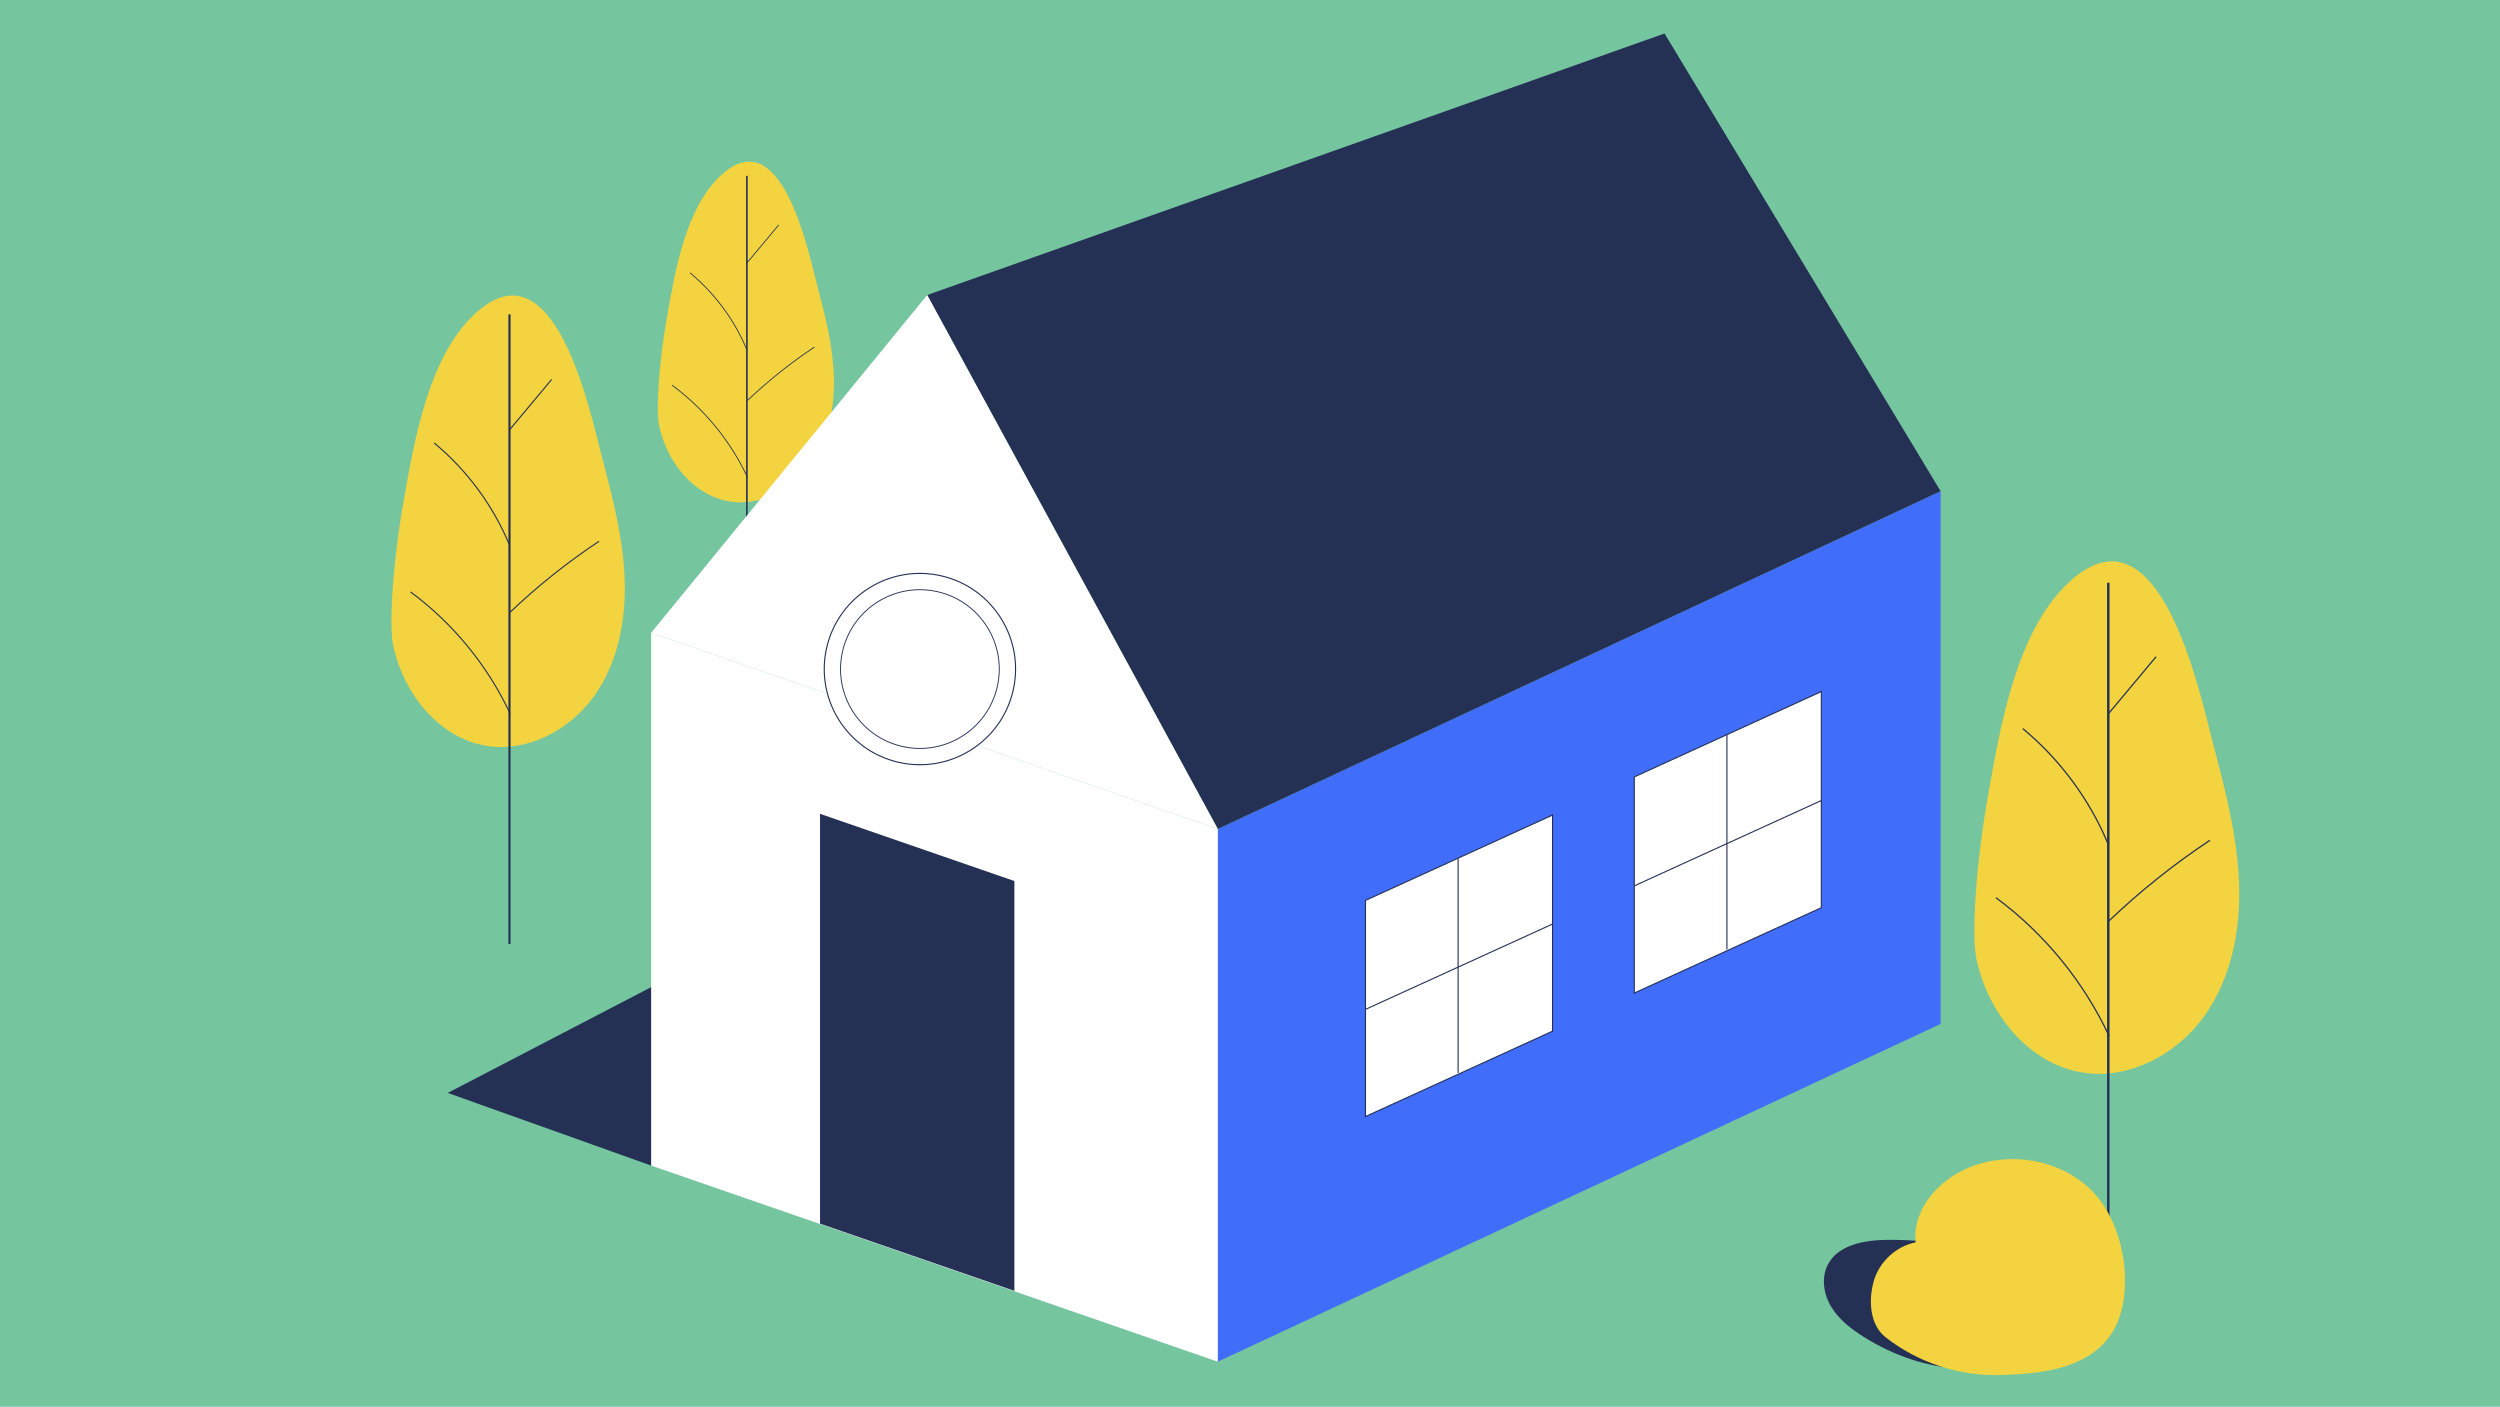 <svg width="1166" height="656" viewBox="0 0 1166 656" fill="none" xmlns="http://www.w3.org/2000/svg">
<rect x="0" y="0" width="1166" height="656" fill="#808080" stroke="none"/>
<g clip-path="url(#clip0_361_14925)">
<rect width="1166" height="656" fill="#B2EBF9"/>
<path d="M1178.15 -344H-12.15V736H1178.15V-344Z" fill="#75C69F"/>
<path d="M311.21 147.05C307.12 170.04 305.97 191.39 307.39 198.36C310.86 215.3 323.54 231.37 340.64 233.94C354.98 236.1 369.65 228.22 378.1 216.44C386.55 204.65 389.43 189.6 388.9 175.11C388.36 160.62 384.66 146.45 380.97 132.42C376.69 116.11 364.24 55.65 336.1 81.91C319.82 97.1 314.91 126.29 311.21 147.05Z" fill="#F3D33F"/>
<path d="M348.35 82V303.62" stroke="#253055" stroke-width="0.75" stroke-miterlimit="10"/>
<path d="M379.86 161.87C368.73 169.26 358.24 177.63 348.56 186.84" stroke="#253055" stroke-width="0.39" stroke-miterlimit="10"/>
<path d="M348.39 163.26C342.63 149.34 333.43 136.86 321.83 127.24" stroke="#253055" stroke-width="0.39" stroke-miterlimit="10"/>
<path d="M348.31 122.71C353.26 116.79 358.21 110.86 363.17 104.94" stroke="#253055" stroke-width="0.39" stroke-miterlimit="10"/>
<path d="M348.62 222.62C340.71 205.69 328.52 190.79 313.5 179.68" stroke="#253055" stroke-width="0.39" stroke-miterlimit="10"/>
<path d="M303.69 543.62L208.82 509.74L335.87 443.67L339.26 516.51L303.69 543.62Z" fill="#253055"/>
<path d="M905.1 477.55L567.97 635.1V386.63L905.1 229.08V477.55Z" fill="#406DFA"/>
<path d="M303.69 543.62L567.97 635.1V386.63L303.69 295.15V543.62Z" fill="white"/>
<path d="M382.46 570.72L473.1 602.07V410.91L382.46 379.57V570.72Z" fill="#253055"/>
<path d="M567.97 386.63L432.44 137.6L776.34 15.62L905.1 229.08L567.97 386.63Z" fill="#253055"/>
<path d="M432.44 137.6L303.69 295.15L567.97 386.63L432.44 137.6Z" fill="white"/>
<path d="M724.11 480.94L636.86 520.75V419.95L724.11 380.14V480.94Z" fill="white" stroke="#253055" stroke-width="0.52" stroke-miterlimit="10"/>
<path d="M680.06 400.47V500.42" stroke="#253055" stroke-width="0.52" stroke-miterlimit="10"/>
<path d="M636.86 470.77L724.11 430.96" stroke="#253055" stroke-width="0.52" stroke-miterlimit="10"/>
<path d="M849.47 423.34L762.23 463.15V362.35L849.47 322.54V423.34Z" fill="white" stroke="#253055" stroke-width="0.52" stroke-miterlimit="10"/>
<path d="M805.43 342.87V442.82" stroke="#253055" stroke-width="0.52" stroke-miterlimit="10"/>
<path d="M762.23 413.17L849.47 373.36" stroke="#253055" stroke-width="0.52" stroke-miterlimit="10"/>
<path d="M472.462 322.301C478.122 298.323 463.271 274.296 439.292 268.637C415.314 262.977 391.287 277.828 385.628 301.807C379.969 325.785 394.819 349.812 418.798 355.471C442.776 361.13 466.803 346.28 472.462 322.301Z" fill="white" stroke="#253055" stroke-width="0.52" stroke-miterlimit="10"/>
<path d="M465.065 320.555C469.761 300.662 457.44 280.729 437.547 276.034C417.653 271.338 397.72 283.659 393.025 303.552C388.329 323.446 400.65 343.379 420.544 348.074C440.437 352.769 460.37 340.449 465.065 320.555Z" fill="white" stroke="#253055" stroke-width="0.43" stroke-miterlimit="10"/>
<path d="M188.4 232.81C182.98 263.27 181.45 291.56 183.34 300.79C187.93 323.24 204.74 344.53 227.39 347.94C246.39 350.8 265.83 340.36 277.03 324.75C288.22 309.13 292.05 289.19 291.33 269.98C290.62 250.78 285.71 232.01 280.83 213.42C275.15 191.8 258.67 111.7 221.37 146.49C199.8 166.61 193.29 205.29 188.39 232.81H188.4Z" fill="#F3D33F"/>
<path d="M237.62 146.63V440.28" stroke="#253055" stroke-miterlimit="10"/>
<path d="M279.37 252.46C264.62 262.25 250.73 273.34 237.9 285.55" stroke="#253055" stroke-width="0.52" stroke-miterlimit="10"/>
<path d="M237.67 254.3C230.04 235.85 217.85 219.32 202.48 206.58" stroke="#253055" stroke-width="0.52" stroke-miterlimit="10"/>
<path d="M237.57 200.57C244.13 192.72 250.69 184.87 257.26 177.02" stroke="#253055" stroke-width="0.52" stroke-miterlimit="10"/>
<path d="M237.98 332.95C227.5 310.52 211.35 290.77 191.45 276.05" stroke="#253055" stroke-width="0.52" stroke-miterlimit="10"/>
<path d="M927.45 369.61C921.3 404.19 919.57 436.29 921.71 446.77C926.92 472.25 946 496.41 971.71 500.29C993.28 503.54 1015.34 491.69 1028.05 473.96C1040.76 456.23 1045.1 433.59 1044.29 411.8C1043.48 390 1037.91 368.7 1032.37 347.6C1025.93 323.07 1007.21 232.15 964.89 271.64C940.41 294.48 933.02 338.38 927.46 369.61H927.45Z" fill="#F3D33F"/>
<path d="M983.31 271.79V605.08" stroke="#253055" stroke-width="1.14" stroke-miterlimit="10"/>
<path d="M1030.7 391.91C1013.96 403.03 998.19 415.61 983.63 429.47" stroke="#253055" stroke-width="0.59" stroke-miterlimit="10"/>
<path d="M983.37 393.99C974.71 373.05 960.87 354.28 943.43 339.82" stroke="#253055" stroke-width="0.59" stroke-miterlimit="10"/>
<path d="M983.26 333.01C990.71 324.1 998.16 315.19 1005.6 306.28" stroke="#253055" stroke-width="0.59" stroke-miterlimit="10"/>
<path d="M983.72 483.26C971.83 457.8 953.5 435.39 930.91 418.68" stroke="#253055" stroke-width="0.59" stroke-miterlimit="10"/>
<path d="M869.72 623.82C863.77 620.12 857.98 615.77 854.27 609.82C850.56 603.87 849.27 596.02 852.51 589.8C857.29 580.64 869.3 578.43 879.64 578.28C905.54 577.91 931.42 583.84 954.88 594.82C959.82 597.13 964.78 599.76 968.38 603.86C971.98 607.96 973.97 613.87 972.14 619C970.26 624.25 965.02 627.47 959.91 629.7C929.23 643.14 897.92 641.35 869.72 623.81V623.82Z" fill="#253055"/>
<path d="M983.94 623.24C972.66 638.62 951.73 640.83 932.66 641.32C913.6 641.81 894.43 635.47 879.43 623.69C872.06 617.91 871.37 606.56 873.91 597.54C876.45 588.53 884.32 581.24 893.5 579.4C892.06 567.57 899.68 556.17 909.47 549.38C929.03 535.82 958.06 538.23 975.12 554.83C992.17 571.43 996.37 606.28 983.95 623.22L983.94 623.24Z" fill="#F3D33F"/>
</g>
<defs>
<clipPath id="clip0_361_14925">
<rect width="1166" height="656" fill="white"/>
</clipPath>
</defs>
</svg>

